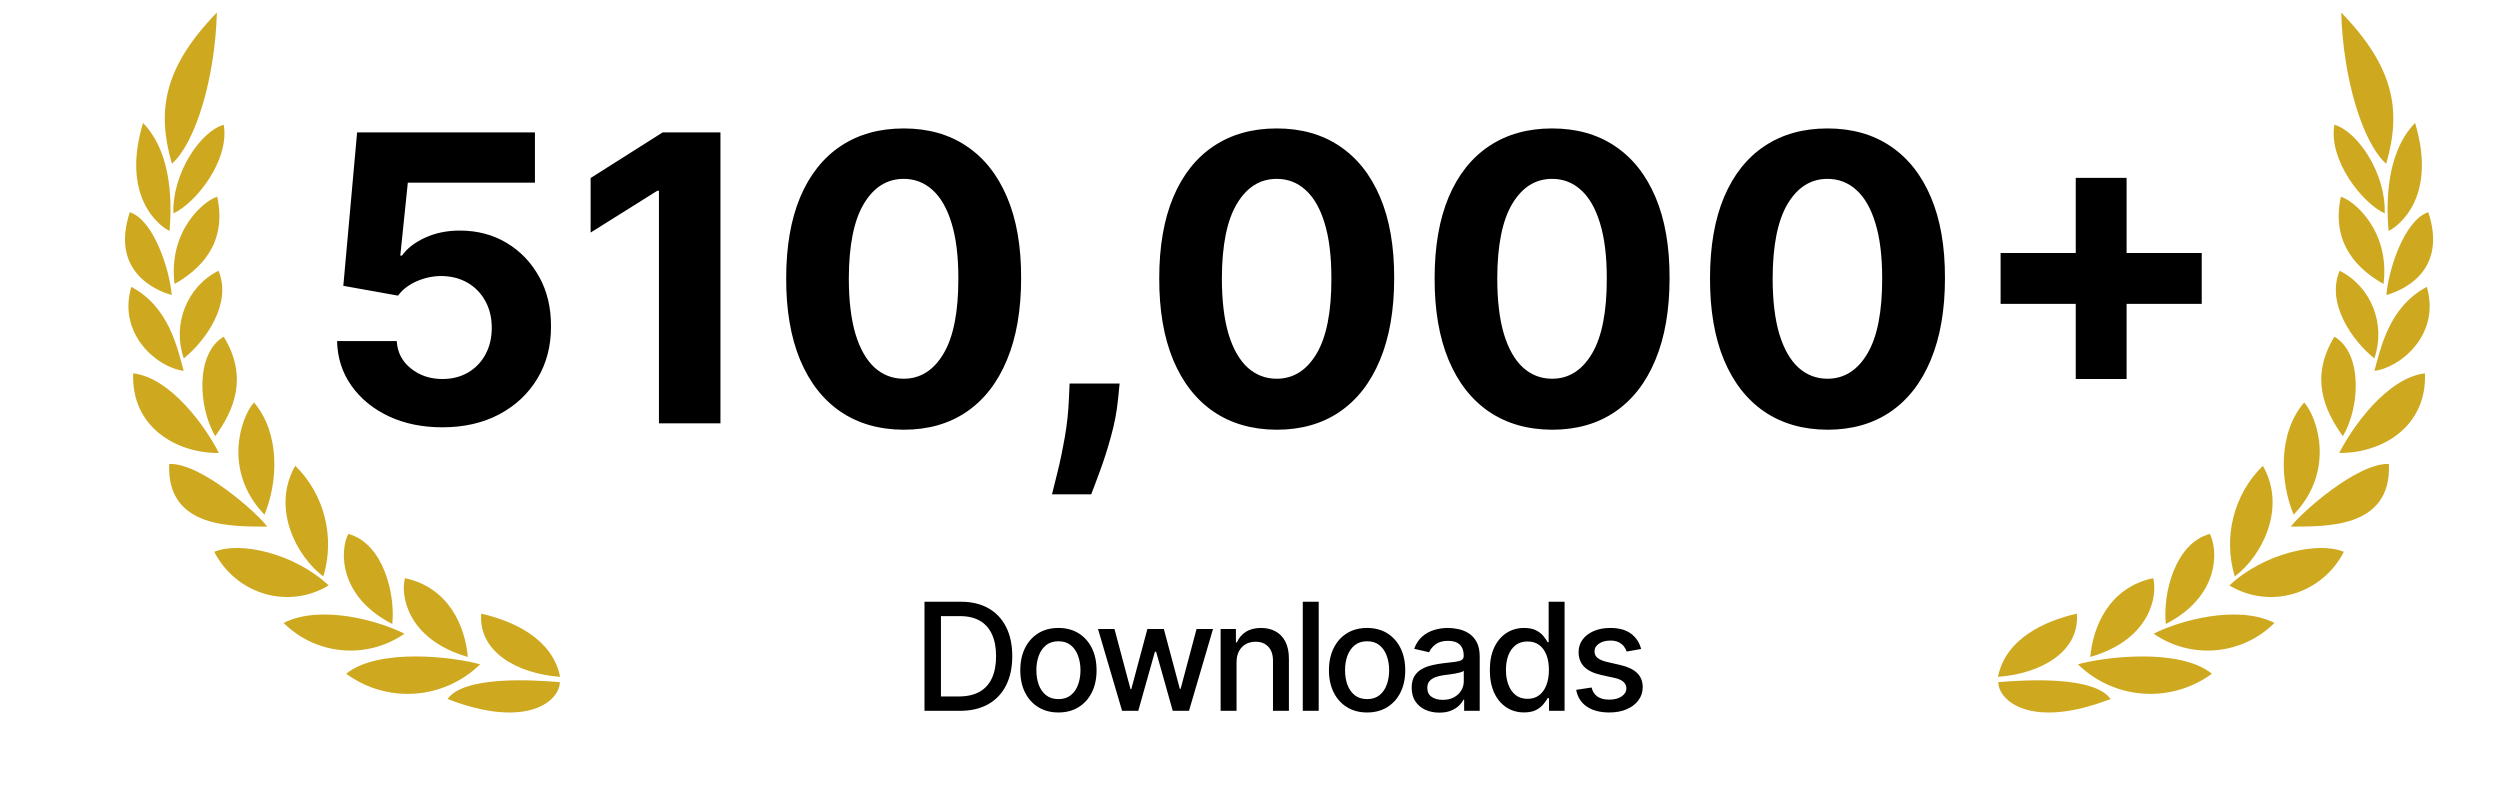 <svg width="200" height="64" viewBox="0 0 200 64" fill="none" xmlns="http://www.w3.org/2000/svg">
<path d="M35.386 34.184C33.78 34.184 32.349 33.889 31.091 33.298C29.841 32.707 28.849 31.893 28.114 30.855C27.379 29.817 26.996 28.628 26.966 27.287H31.739C31.792 28.188 32.17 28.919 32.875 29.48C33.58 30.041 34.417 30.321 35.386 30.321C36.159 30.321 36.841 30.15 37.432 29.809C38.03 29.461 38.496 28.98 38.83 28.366C39.17 27.745 39.341 27.033 39.341 26.23C39.341 25.412 39.167 24.692 38.818 24.071C38.477 23.45 38.004 22.965 37.398 22.616C36.792 22.268 36.099 22.09 35.318 22.082C34.636 22.082 33.974 22.222 33.33 22.503C32.693 22.783 32.197 23.166 31.841 23.65L27.466 22.866L28.568 10.594H42.795V14.616H32.625L32.023 20.446H32.159C32.568 19.87 33.186 19.393 34.011 19.014C34.837 18.635 35.761 18.446 36.784 18.446C38.186 18.446 39.436 18.775 40.534 19.434C41.633 20.093 42.5 20.999 43.136 22.15C43.773 23.294 44.087 24.612 44.08 26.105C44.087 27.673 43.724 29.067 42.989 30.287C42.261 31.499 41.242 32.453 39.932 33.15C38.629 33.84 37.114 34.184 35.386 34.184ZM57.636 10.594V33.866H52.716V15.264H52.58L47.25 18.605V14.241L53.011 10.594H57.636ZM72.293 34.378C70.338 34.37 68.656 33.889 67.247 32.934C65.846 31.98 64.766 30.597 64.008 28.787C63.258 26.976 62.887 24.798 62.895 22.253C62.895 19.715 63.27 17.552 64.02 15.764C64.778 13.976 65.857 12.616 67.258 11.684C68.668 10.745 70.346 10.275 72.293 10.275C74.24 10.275 75.914 10.745 77.315 11.684C78.724 12.624 79.808 13.987 80.565 15.775C81.323 17.556 81.698 19.715 81.69 22.253C81.69 24.806 81.312 26.987 80.554 28.798C79.804 30.609 78.728 31.991 77.327 32.946C75.925 33.9 74.247 34.378 72.293 34.378ZM72.293 30.298C73.626 30.298 74.69 29.628 75.486 28.287C76.281 26.946 76.675 24.934 76.668 22.253C76.668 20.487 76.486 19.018 76.122 17.843C75.766 16.669 75.258 15.787 74.599 15.196C73.948 14.605 73.179 14.309 72.293 14.309C70.967 14.309 69.906 14.972 69.111 16.298C68.315 17.624 67.914 19.609 67.906 22.253C67.906 24.041 68.084 25.533 68.44 26.73C68.804 27.919 69.315 28.813 69.974 29.412C70.633 30.003 71.406 30.298 72.293 30.298ZM89.568 30.684L89.443 31.934C89.345 32.934 89.155 33.931 88.875 34.923C88.602 35.923 88.314 36.828 88.011 37.639C87.716 38.45 87.477 39.086 87.296 39.548H84.159C84.273 39.101 84.428 38.476 84.625 37.673C84.822 36.878 85.008 35.984 85.182 34.991C85.356 33.999 85.466 32.987 85.511 31.957L85.568 30.684H89.568ZM102.136 34.378C100.182 34.37 98.5 33.889 97.091 32.934C95.689 31.98 94.61 30.597 93.852 28.787C93.102 26.976 92.731 24.798 92.739 22.253C92.739 19.715 93.114 17.552 93.864 15.764C94.621 13.976 95.701 12.616 97.102 11.684C98.511 10.745 100.189 10.275 102.136 10.275C104.083 10.275 105.758 10.745 107.159 11.684C108.568 12.624 109.652 13.987 110.409 15.775C111.167 17.556 111.542 19.715 111.534 22.253C111.534 24.806 111.155 26.987 110.398 28.798C109.648 30.609 108.572 31.991 107.17 32.946C105.769 33.9 104.091 34.378 102.136 34.378ZM102.136 30.298C103.47 30.298 104.534 29.628 105.33 28.287C106.125 26.946 106.519 24.934 106.511 22.253C106.511 20.487 106.33 19.018 105.966 17.843C105.61 16.669 105.102 15.787 104.443 15.196C103.792 14.605 103.023 14.309 102.136 14.309C100.811 14.309 99.75 14.972 98.954 16.298C98.159 17.624 97.758 19.609 97.75 22.253C97.75 24.041 97.928 25.533 98.284 26.73C98.648 27.919 99.159 28.813 99.818 29.412C100.477 30.003 101.25 30.298 102.136 30.298ZM124.168 34.378C122.213 34.37 120.531 33.889 119.122 32.934C117.721 31.98 116.641 30.597 115.884 28.787C115.134 26.976 114.762 24.798 114.77 22.253C114.77 19.715 115.145 17.552 115.895 15.764C116.652 13.976 117.732 12.616 119.134 11.684C120.543 10.745 122.221 10.275 124.168 10.275C126.115 10.275 127.789 10.745 129.19 11.684C130.599 12.624 131.683 13.987 132.44 15.775C133.198 17.556 133.573 19.715 133.565 22.253C133.565 24.806 133.187 26.987 132.429 28.798C131.679 30.609 130.603 31.991 129.202 32.946C127.8 33.9 126.122 34.378 124.168 34.378ZM124.168 30.298C125.501 30.298 126.565 29.628 127.361 28.287C128.156 26.946 128.55 24.934 128.543 22.253C128.543 20.487 128.361 19.018 127.997 17.843C127.641 16.669 127.134 15.787 126.474 15.196C125.823 14.605 125.054 14.309 124.168 14.309C122.842 14.309 121.781 14.972 120.986 16.298C120.19 17.624 119.789 19.609 119.781 22.253C119.781 24.041 119.959 25.533 120.315 26.73C120.679 27.919 121.19 28.813 121.849 29.412C122.509 30.003 123.281 30.298 124.168 30.298ZM146.199 34.378C144.244 34.37 142.563 33.889 141.153 32.934C139.752 31.98 138.672 30.597 137.915 28.787C137.165 26.976 136.794 24.798 136.801 22.253C136.801 19.715 137.176 17.552 137.926 15.764C138.684 13.976 139.763 12.616 141.165 11.684C142.574 10.745 144.252 10.275 146.199 10.275C148.146 10.275 149.82 10.745 151.222 11.684C152.631 12.624 153.714 13.987 154.472 15.775C155.229 17.556 155.604 19.715 155.597 22.253C155.597 24.806 155.218 26.987 154.46 28.798C153.71 30.609 152.634 31.991 151.233 32.946C149.831 33.9 148.153 34.378 146.199 34.378ZM146.199 30.298C147.532 30.298 148.597 29.628 149.392 28.287C150.188 26.946 150.581 24.934 150.574 22.253C150.574 20.487 150.392 19.018 150.028 17.843C149.672 16.669 149.165 15.787 148.506 15.196C147.854 14.605 147.085 14.309 146.199 14.309C144.873 14.309 143.813 14.972 143.017 16.298C142.222 17.624 141.82 19.609 141.812 22.253C141.812 24.041 141.991 25.533 142.347 26.73C142.71 27.919 143.222 28.813 143.881 29.412C144.54 30.003 145.312 30.298 146.199 30.298ZM166.06 30.321V14.23H170.128V30.321H166.06ZM160.048 24.309V20.241H176.139V24.309H160.048Z" fill="black"/>
<path d="M76.784 56.866H73.959V48.139H76.874C77.729 48.139 78.463 48.314 79.077 48.663C79.69 49.01 80.16 49.508 80.487 50.159C80.817 50.807 80.981 51.584 80.981 52.49C80.981 53.399 80.815 54.18 80.483 54.834C80.153 55.487 79.676 55.99 79.051 56.342C78.426 56.691 77.671 56.866 76.784 56.866ZM75.276 55.716H76.712C77.376 55.716 77.929 55.591 78.369 55.341C78.81 55.088 79.139 54.723 79.358 54.245C79.577 53.765 79.686 53.18 79.686 52.49C79.686 51.805 79.577 51.224 79.358 50.747C79.142 50.27 78.82 49.907 78.391 49.66C77.962 49.413 77.429 49.289 76.793 49.289H75.276V55.716ZM84.674 56.998C84.06 56.998 83.525 56.858 83.067 56.576C82.61 56.295 82.255 55.902 82.002 55.396C81.749 54.89 81.623 54.299 81.623 53.623C81.623 52.944 81.749 52.351 82.002 51.842C82.255 51.334 82.61 50.939 83.067 50.657C83.525 50.376 84.06 50.236 84.674 50.236C85.287 50.236 85.823 50.376 86.28 50.657C86.738 50.939 87.093 51.334 87.346 51.842C87.599 52.351 87.725 52.944 87.725 53.623C87.725 54.299 87.599 54.89 87.346 55.396C87.093 55.902 86.738 56.295 86.28 56.576C85.823 56.858 85.287 56.998 84.674 56.998ZM84.678 55.929C85.076 55.929 85.405 55.824 85.667 55.613C85.928 55.403 86.121 55.123 86.246 54.774C86.374 54.424 86.438 54.039 86.438 53.619C86.438 53.201 86.374 52.818 86.246 52.468C86.121 52.116 85.928 51.834 85.667 51.62C85.405 51.407 85.076 51.301 84.678 51.301C84.278 51.301 83.945 51.407 83.681 51.62C83.419 51.834 83.225 52.116 83.097 52.468C82.972 52.818 82.91 53.201 82.91 53.619C82.91 54.039 82.972 54.424 83.097 54.774C83.225 55.123 83.419 55.403 83.681 55.613C83.945 55.824 84.278 55.929 84.678 55.929ZM89.767 56.866L87.841 50.321H89.158L90.44 55.128H90.504L91.791 50.321H93.108L94.386 55.106H94.45L95.724 50.321H97.041L95.119 56.866H93.82L92.49 52.14H92.392L91.062 56.866H89.767ZM98.924 52.98V56.866H97.65V50.321H98.873V51.386H98.954C99.105 51.039 99.341 50.761 99.662 50.551C99.986 50.341 100.393 50.236 100.885 50.236C101.331 50.236 101.721 50.329 102.057 50.517C102.392 50.701 102.652 50.977 102.836 51.343C103.021 51.71 103.113 52.163 103.113 52.703V56.866H101.839V52.856C101.839 52.382 101.716 52.011 101.468 51.744C101.221 51.474 100.882 51.339 100.45 51.339C100.155 51.339 99.892 51.403 99.662 51.531C99.434 51.659 99.254 51.846 99.121 52.093C98.99 52.338 98.924 52.633 98.924 52.98ZM105.496 48.139V56.866H104.222V48.139H105.496ZM109.368 56.998C108.754 56.998 108.218 56.858 107.761 56.576C107.304 56.295 106.949 55.902 106.696 55.396C106.443 54.89 106.316 54.299 106.316 53.623C106.316 52.944 106.443 52.351 106.696 51.842C106.949 51.334 107.304 50.939 107.761 50.657C108.218 50.376 108.754 50.236 109.368 50.236C109.981 50.236 110.517 50.376 110.974 50.657C111.431 50.939 111.787 51.334 112.039 51.842C112.292 52.351 112.419 52.944 112.419 53.623C112.419 54.299 112.292 54.89 112.039 55.396C111.787 55.902 111.431 56.295 110.974 56.576C110.517 56.858 109.981 56.998 109.368 56.998ZM109.372 55.929C109.77 55.929 110.099 55.824 110.36 55.613C110.622 55.403 110.815 55.123 110.94 54.774C111.068 54.424 111.132 54.039 111.132 53.619C111.132 53.201 111.068 52.818 110.94 52.468C110.815 52.116 110.622 51.834 110.36 51.62C110.099 51.407 109.77 51.301 109.372 51.301C108.971 51.301 108.639 51.407 108.375 51.62C108.113 51.834 107.919 52.116 107.791 52.468C107.666 52.818 107.603 53.201 107.603 53.619C107.603 54.039 107.666 54.424 107.791 54.774C107.919 55.123 108.113 55.403 108.375 55.613C108.639 55.824 108.971 55.929 109.372 55.929ZM115.146 57.011C114.731 57.011 114.356 56.934 114.021 56.781C113.686 56.625 113.42 56.399 113.224 56.103C113.031 55.808 112.934 55.446 112.934 55.017C112.934 54.648 113.005 54.343 113.147 54.105C113.289 53.866 113.481 53.677 113.722 53.538C113.964 53.399 114.234 53.294 114.532 53.223C114.83 53.152 115.134 53.098 115.444 53.061C115.836 53.015 116.154 52.978 116.399 52.95C116.643 52.919 116.82 52.869 116.931 52.801C117.042 52.733 117.097 52.622 117.097 52.468V52.439C117.097 52.066 116.992 51.778 116.782 51.574C116.575 51.369 116.265 51.267 115.853 51.267C115.424 51.267 115.086 51.362 114.839 51.552C114.595 51.74 114.426 51.949 114.332 52.179L113.134 51.906C113.276 51.508 113.484 51.187 113.757 50.943C114.032 50.696 114.349 50.517 114.707 50.406C115.065 50.292 115.441 50.236 115.836 50.236C116.097 50.236 116.374 50.267 116.667 50.329C116.963 50.389 117.238 50.5 117.494 50.662C117.752 50.824 117.964 51.055 118.129 51.356C118.293 51.655 118.376 52.042 118.376 52.52V56.866H117.132V55.971H117.08C116.998 56.136 116.874 56.298 116.71 56.457C116.545 56.616 116.333 56.748 116.075 56.853C115.816 56.959 115.507 57.011 115.146 57.011ZM115.423 55.988C115.775 55.988 116.076 55.919 116.326 55.78C116.579 55.64 116.771 55.459 116.901 55.234C117.035 55.007 117.102 54.764 117.102 54.505V53.662C117.056 53.707 116.968 53.75 116.838 53.789C116.71 53.826 116.563 53.859 116.399 53.888C116.234 53.913 116.073 53.937 115.917 53.96C115.761 53.98 115.63 53.997 115.525 54.011C115.278 54.042 115.052 54.095 114.847 54.169C114.646 54.243 114.484 54.349 114.362 54.488C114.242 54.625 114.183 54.807 114.183 55.034C114.183 55.349 114.299 55.588 114.532 55.75C114.765 55.909 115.062 55.988 115.423 55.988ZM121.923 56.994C121.395 56.994 120.923 56.859 120.508 56.589C120.097 56.316 119.773 55.929 119.537 55.426C119.304 54.92 119.187 54.314 119.187 53.606C119.187 52.899 119.305 52.294 119.541 51.791C119.78 51.288 120.106 50.903 120.521 50.636C120.936 50.369 121.406 50.236 121.932 50.236C122.338 50.236 122.665 50.304 122.912 50.44C123.162 50.574 123.355 50.73 123.491 50.909C123.631 51.088 123.739 51.245 123.815 51.382H123.892V48.139H125.166V56.866H123.922V55.848H123.815C123.739 55.987 123.628 56.146 123.483 56.325C123.341 56.504 123.145 56.66 122.895 56.794C122.645 56.927 122.321 56.994 121.923 56.994ZM122.204 55.907C122.571 55.907 122.881 55.811 123.133 55.618C123.389 55.422 123.582 55.15 123.713 54.804C123.847 54.457 123.913 54.054 123.913 53.593C123.913 53.139 123.848 52.741 123.717 52.4C123.587 52.059 123.395 51.794 123.142 51.603C122.889 51.413 122.577 51.318 122.204 51.318C121.821 51.318 121.501 51.417 121.246 51.616C120.99 51.815 120.797 52.086 120.666 52.43C120.538 52.774 120.474 53.162 120.474 53.593C120.474 54.031 120.54 54.424 120.67 54.774C120.801 55.123 120.994 55.4 121.25 55.605C121.508 55.807 121.827 55.907 122.204 55.907ZM131.289 51.919L130.135 52.123C130.086 51.976 130.01 51.835 129.905 51.701C129.802 51.568 129.663 51.459 129.487 51.373C129.311 51.288 129.091 51.245 128.826 51.245C128.466 51.245 128.164 51.326 127.923 51.488C127.682 51.648 127.561 51.853 127.561 52.106C127.561 52.325 127.642 52.501 127.804 52.635C127.966 52.768 128.227 52.878 128.588 52.963L129.628 53.201C130.23 53.341 130.679 53.555 130.974 53.845C131.27 54.135 131.417 54.511 131.417 54.974C131.417 55.366 131.304 55.716 131.076 56.023C130.852 56.326 130.538 56.565 130.135 56.738C129.734 56.912 129.27 56.998 128.741 56.998C128.008 56.998 127.41 56.842 126.947 56.53C126.484 56.214 126.2 55.767 126.095 55.187L127.326 55C127.403 55.321 127.561 55.564 127.799 55.728C128.038 55.89 128.349 55.971 128.733 55.971C129.15 55.971 129.484 55.885 129.734 55.711C129.984 55.535 130.109 55.321 130.109 55.068C130.109 54.863 130.032 54.691 129.879 54.552C129.728 54.413 129.497 54.308 129.184 54.237L128.076 53.994C127.466 53.855 127.014 53.633 126.721 53.329C126.432 53.025 126.287 52.64 126.287 52.174C126.287 51.788 126.395 51.45 126.611 51.16C126.826 50.87 127.125 50.645 127.505 50.483C127.886 50.318 128.322 50.236 128.814 50.236C129.521 50.236 130.078 50.389 130.484 50.696C130.89 51 131.159 51.407 131.289 51.919Z" fill="black"/>
<path d="M168.848 55.919C162.461 58.392 159.864 56.05 159.864 54.571C162.126 54.38 167.533 54.07 168.848 55.919ZM176.954 53.897C175.368 55.063 173.419 55.627 171.456 55.489C169.492 55.352 167.642 54.521 166.234 53.145C168.413 52.54 174.365 51.822 176.954 53.897ZM166.149 49.09C166.391 52.167 163.24 53.897 159.838 54.147C160.458 51.052 163.635 49.67 166.149 49.09ZM172.252 46.254C172.612 47.569 172.117 51.14 167.222 52.556C167.433 50.145 168.715 47.006 172.252 46.254ZM181.958 49.834C180.703 51.086 179.048 51.858 177.282 52.016C175.517 52.174 173.751 51.707 172.294 50.698C174.256 49.687 178.966 48.322 181.958 49.834ZM176.786 42.711C177.457 44.007 177.599 47.698 173.266 49.92C173.015 47.544 173.97 43.48 176.786 42.711ZM187.506 44.146C187.098 44.948 186.532 45.66 185.84 46.236C185.149 46.813 184.348 47.244 183.485 47.501C182.63 47.752 181.733 47.822 180.85 47.708C179.966 47.593 179.116 47.296 178.354 46.835C181.086 44.267 185.445 43.282 187.506 44.146ZM181.029 37.264C182.972 40.654 180.918 44.526 178.781 46.116C177.831 42.965 178.704 39.531 181.029 37.264ZM191.112 37.117C191.346 42.383 185.848 42.096 183.266 42.131C184.078 41.025 188.596 37.014 191.112 37.117ZM184.331 32.198C185.353 33.323 186.886 37.645 183.491 41.172C182.427 38.621 182.194 34.706 184.331 32.198ZM193.995 29.864C194.17 34.117 190.591 36.269 187.139 36.236C188.177 34.187 190.953 30.236 193.995 29.864ZM186.753 26.934C189.041 28.281 188.781 32.631 187.431 34.895C185.914 32.787 184.782 30.167 186.753 26.934ZM194.145 22.949C195.277 26.822 191.95 29.442 189.954 29.666C190.465 27.816 191.134 24.54 194.145 22.949ZM187.172 21.661C189.695 22.925 190.891 25.947 189.946 28.672C188.186 27.253 186.066 24.254 187.172 21.661ZM194.263 16.975C195.822 21.687 192.242 23.226 190.91 23.604C191.069 21.6 192.344 17.606 194.263 16.975ZM187.272 15.739C188.295 16.034 191.211 18.428 190.683 22.716C188.764 21.635 186.433 19.577 187.272 15.739ZM193.206 9.836C194.95 15.627 192.041 18.004 191.086 18.478C190.935 16.647 190.75 12.368 193.206 9.836ZM186.753 9.981C188.579 10.491 190.885 13.845 190.776 17.07C188.965 16.241 186.258 12.792 186.753 9.981ZM187.298 1C191.538 5.383 192.133 8.84 190.894 13.102C188.973 11.374 187.44 6.187 187.298 1ZM35.801 55.919C42.188 58.392 44.785 56.05 44.785 54.571C42.522 54.38 37.116 54.07 35.801 55.919ZM27.693 53.897C29.279 55.063 31.228 55.627 33.191 55.489C35.155 55.352 37.005 54.521 38.413 53.145C36.234 52.54 30.283 51.822 27.693 53.897ZM38.498 49.09C38.256 52.167 41.407 53.897 44.809 54.147C44.189 51.052 41.012 49.67 38.498 49.09ZM32.397 46.254C32.037 47.569 32.532 51.14 37.426 52.556C37.216 50.145 35.934 47.006 32.397 46.254ZM22.691 49.834C23.946 51.086 25.6 51.858 27.366 52.016C29.132 52.174 30.897 51.707 32.355 50.698C30.393 49.687 25.683 48.322 22.691 49.834ZM27.863 42.711C27.192 44.007 27.05 47.698 31.383 49.92C31.634 47.544 30.679 43.48 27.863 42.711ZM17.142 44.146C17.55 44.948 18.117 45.66 18.808 46.236C19.5 46.813 20.301 47.244 21.164 47.501C22.018 47.752 22.916 47.822 23.799 47.708C24.682 47.593 25.532 47.296 26.294 46.835C23.563 44.267 19.204 43.282 17.142 44.146ZM23.62 37.264C21.677 40.654 23.731 44.526 25.868 46.116C26.818 42.965 25.946 39.531 23.622 37.264H23.62ZM13.537 37.117C13.303 42.383 18.801 42.096 21.383 42.131C20.57 41.025 16.053 37.014 13.537 37.117ZM20.318 32.198C19.296 33.323 17.763 37.645 21.158 41.172C22.222 38.621 22.455 34.706 20.318 32.198ZM10.655 29.864C10.48 34.117 14.059 36.269 17.512 36.236C16.473 34.187 13.697 30.236 10.655 29.864ZM17.898 26.934C15.609 28.281 15.869 32.631 17.22 34.895C18.736 32.787 19.868 30.167 17.898 26.934ZM10.504 22.949C9.372 26.822 12.699 29.442 14.695 29.666C14.183 27.816 13.513 24.54 10.502 22.949H10.504ZM17.477 21.661C14.954 22.925 13.758 25.947 14.703 28.672C16.463 27.253 18.583 24.254 17.477 21.661ZM10.386 16.975C8.827 21.687 12.406 23.226 13.738 23.604C13.579 21.6 12.305 17.606 10.386 16.975ZM17.377 15.739C16.354 16.034 13.437 18.428 13.965 22.716C15.885 21.635 18.215 19.577 17.377 15.739ZM11.442 9.836C9.699 15.627 12.608 18.004 13.563 18.478C13.714 16.647 13.899 12.368 11.442 9.836ZM17.896 9.981C16.069 10.491 13.764 13.845 13.873 17.07C15.683 16.241 18.391 12.792 17.896 9.981ZM17.351 1C13.11 5.383 12.515 8.84 13.755 13.102C15.676 11.374 17.209 6.187 17.351 1Z" fill="#CEA81F"/>
</svg>
